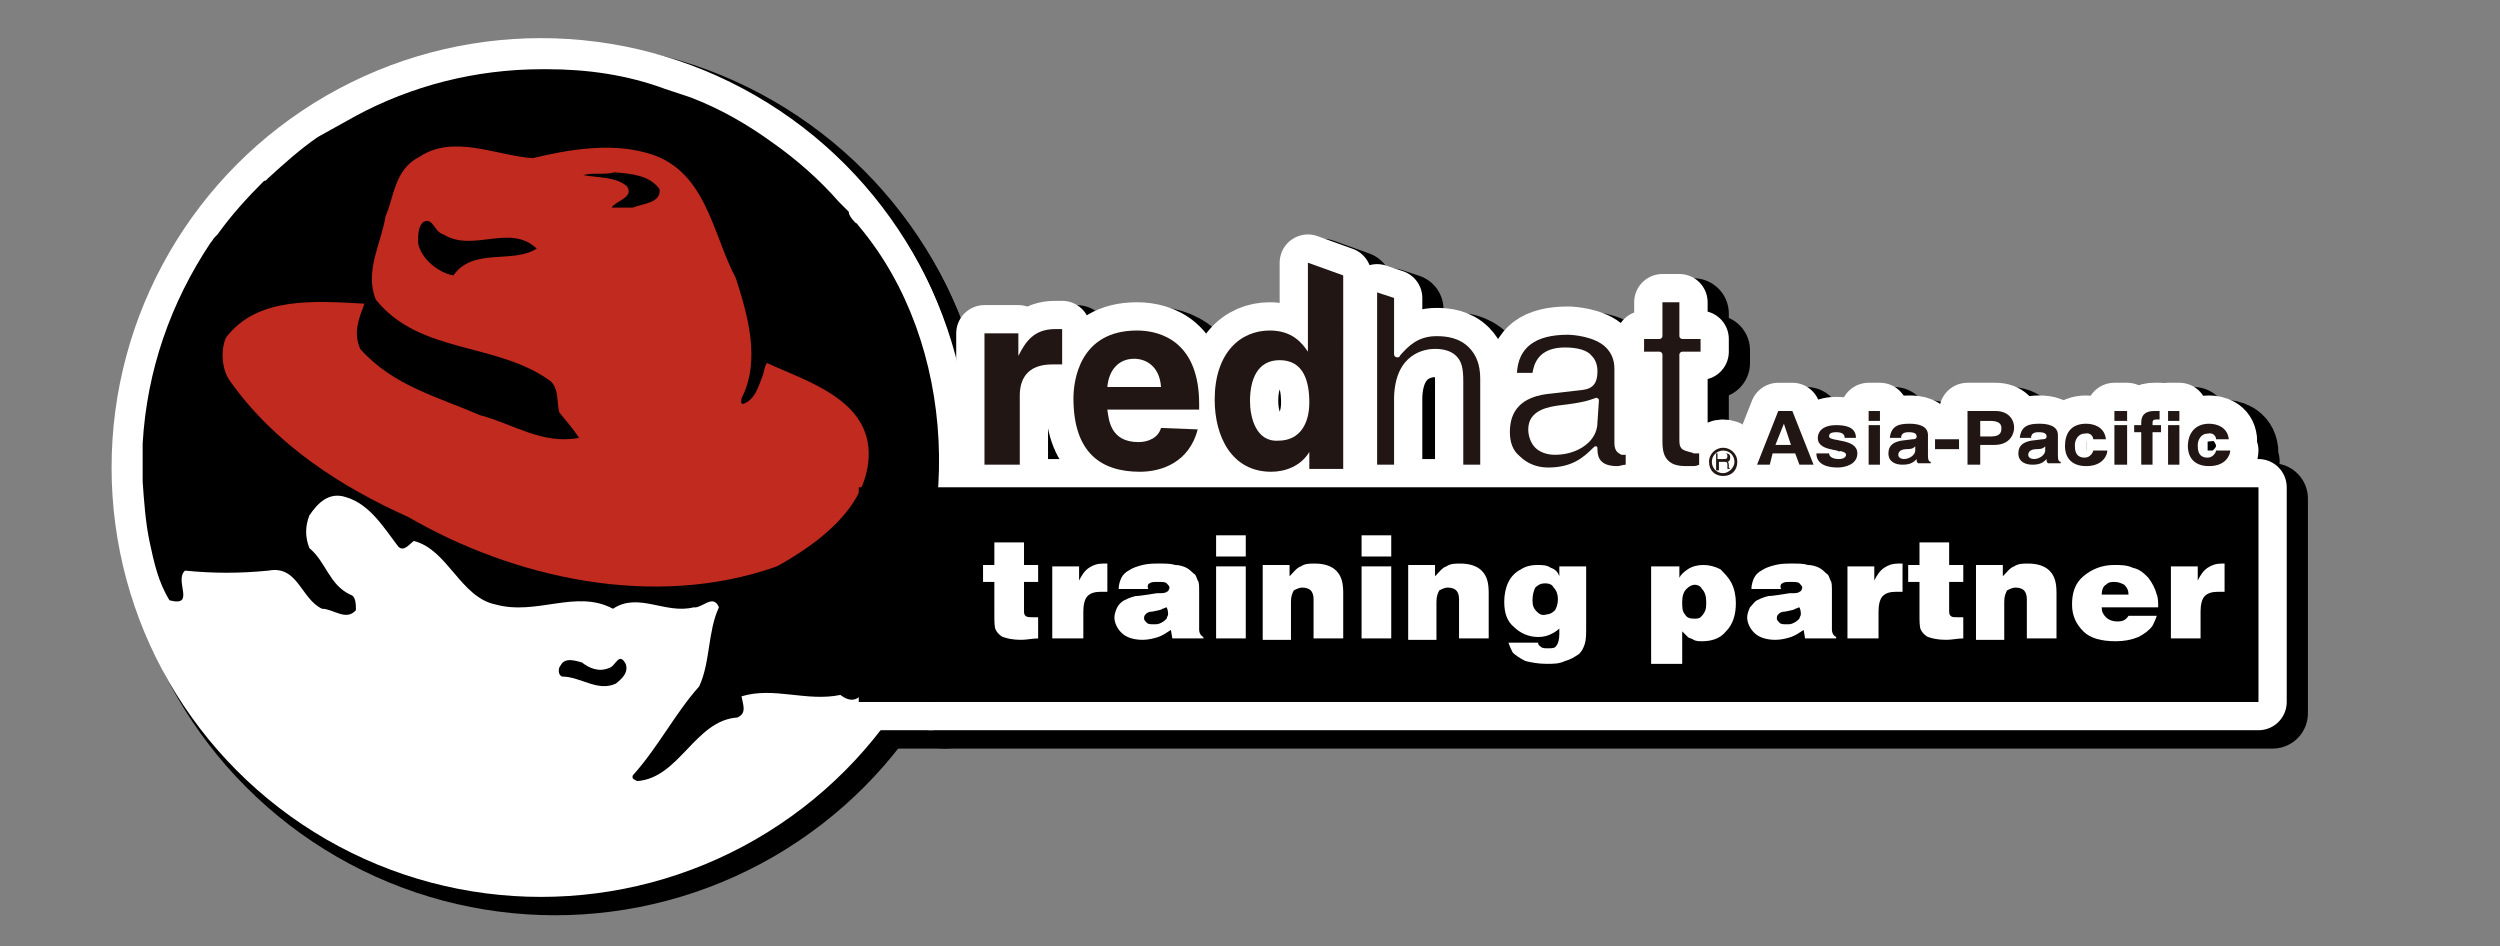 <?xml version="1.0" encoding="utf-8"?>
<!-- Generator: Adobe Illustrator 21.0.0, SVG Export Plug-In . SVG Version: 6.00 Build 0)  -->
<svg version="1.1" id="圖層_1" xmlns="http://www.w3.org/2000/svg" xmlns:xlink="http://www.w3.org/1999/xlink" x="0px" y="0px"
	 viewBox="0 0 177 67" style="enable-background:new 0 0 177 67;" xml:space="preserve">
<rect x="0" y="0" width="177" height="67" fill="#808080" stroke="none"/>
<style type="text/css">
	.st0{fill:#FFFFFF;stroke:#000000;stroke-width:5;stroke-linecap:round;stroke-linejoin:round;stroke-miterlimit:10;}
	.st1{stroke:#000000;stroke-width:5;stroke-linecap:round;stroke-linejoin:round;stroke-miterlimit:10;}
	.st2{fill:#C12A1E;stroke:#000000;stroke-width:5;stroke-linecap:round;stroke-linejoin:round;stroke-miterlimit:10;}
	.st3{fill:#211613;stroke:#000000;stroke-width:5;stroke-linecap:round;stroke-linejoin:round;stroke-miterlimit:10;}
	.st4{fill:#FFFFFF;stroke:#FFFFFF;stroke-width:4;stroke-linecap:round;stroke-linejoin:round;stroke-miterlimit:10;}
	.st5{stroke:#FFFFFF;stroke-width:4;stroke-linecap:round;stroke-linejoin:round;stroke-miterlimit:10;}
	.st6{fill:#C12A1E;stroke:#FFFFFF;stroke-width:4;stroke-linecap:round;stroke-linejoin:round;stroke-miterlimit:10;}
	.st7{fill:#211613;stroke:#FFFFFF;stroke-width:4;stroke-linecap:round;stroke-linejoin:round;stroke-miterlimit:10;}
	.st8{fill:#FFFFFF;}
	.st9{fill:#C12A1E;}
	.st10{fill:#211613;}
</style>
<g>
	<ellipse class="st0" cx="39.3" cy="33.9" rx="28.4" ry="28.4"/>
	<g>
		<path class="st1" d="M61.8,16.8c-0.1-0.1-0.1-0.2-0.2-0.2c-0.2-0.2-0.4-0.4-0.5-0.7v-0.1c-0.2-0.2-0.5-0.5-0.7-0.7
			c-1.4-1.6-3-3-4.7-4.2c-1.8-1.3-3.7-2.4-5.8-3.2c-0.6-0.2-1.2-0.4-1.8-0.6c-2.7-1-5.5-1.4-8.4-1.4c-0.1,0-0.2,0-0.3,0
			c-4.8,0-9.3,1.2-13.2,3.3c-0.9,0.5-1.8,1-2.7,1.5c-1.3,0.9-2.4,1.9-3.5,2.9l-0.1,0.1c-0.1,0.1-0.1,0.1-0.2,0.1
			c-1.2,1.2-2.3,2.4-3.3,3.8l0,0c-0.1,0.1-0.1,0.1-0.2,0.2c-0.1,0.1-0.2,0.3-0.3,0.4l0,0c-2.8,4.2-4.5,9-4.8,14.2c0,0.1,0,0.1,0,0.2
			c0,0.1,0,0.2,0,0.2c0,0.4,0,0.8,0,1.1c0,0.5,0,0.9,0,1.2c0.1,1.4,0.2,2.9,0.5,4.3c0.3,1.4,0.6,2.8,1.4,4.1
			c1.9,0.5,0.3-1.4,1.1-2.1c2,0.2,3.9,0.2,5.9,0c2.1-0.4,2.3,2,3.8,2.7c0.8,0,1.7,0.9,2.4,0.1c0-0.4,0-1-0.4-1.1
			c-1.5-0.7-1.7-2.3-2.9-3.3c-0.3-0.8-0.3-1.5,0-2.3c0.6-0.9,1.4-1.7,2.6-1.3c1.7,0.5,2.7,2.2,3.7,3.5c0.4,0.4,0.8-0.2,1.1-0.4
			c2.4,0.6,3.3,4,5.8,4.5c2.9,0.8,5.7-1.1,8.3,0.3c1.8-1.2,3.7,0.4,5.7-0.1c0.6,0.1,1.4-1,1.8,0c-0.8,1.7-0.6,3.9-1.4,5.6
			c-1.7,1.9-2.9,4.3-4.7,6.3C45.7,56,46,56,46.1,56.1c3-0.2,4.1-4.3,7.1-4.5c0.7-0.3,0.4-0.9,0.3-1.5c2.3-0.7,4.6,0.4,7-0.1
			c1.7,1.3,2-1.5,3-2.3C69.3,38.7,68.8,25.1,61.8,16.8z"/>
		<path class="st2" d="M38.7,12c2.5-0.6,5.4-1.1,8-0.4c4.3,1.1,4.7,5.7,6.4,8.9c0.8,2.5,1.8,5.8,0.4,8.5c0,0.1-0.1,0.4,0.1,0.4
			c0.9-0.3,1.1-1.3,1.4-2c0.1-0.3,0.1-0.6,0.3-0.9c2.8,1.3,7.4,2.6,7.2,6.7c-0.2,3.6-3.6,6.1-6.5,7.7c-8.7,3.1-18.7,0.8-26.1-3.5
			c-4.7-2.1-9.4-5.1-12.6-9.6c-0.6-0.8-0.7-2.2-0.3-3.1c2.2-2.9,6.2-2.6,9.8-2.4c-0.4,1.1-0.8,2-0.3,3.2c2.3,2.6,5.5,3.4,8.5,4.7
			c2.3,0.6,4.4,2.1,7,1.6c-0.4-0.6-0.9-1.2-1.4-1.8c-0.2-0.7,0-1.6-0.6-2.2c-3.8-2.8-9.3-1.9-12.4-5.8c-0.8-2,0.4-4,0.7-5.9
			c0.6-1.3,0.6-3.3,2.4-4.2C33.1,10.3,36.1,11.8,38.7,12z"/>
		<path class="st1" d="M44.5,13c1.2,0.1,2.5,0.2,3.2,1.2c0.1,1-1.2,1-1.9,1.3c-0.4,0-1,0-1.5,0c0.3-0.5,1.6-0.7,1.1-1.5
			c-0.8-0.7-2-0.6-3.1-0.8C42.9,13,43.9,13.2,44.5,13z"/>
		<path class="st1" d="M32.4,17.4c2.1,1.3,4.7-0.8,6.6,1c-1.7,1.1-4.5-0.1-5.9,1.9c-1.1-0.2-2.3-1.2-2.5-2.3c0-0.6,0-1.2,0.4-1.5
			C31.7,16.2,31.7,17.2,32.4,17.4z"/>
		<path class="st1" d="M45.3,47.8c0.2,0.6-0.2,1-0.7,1.4c-1.3,0.6-2.5-0.5-3.8-0.5c-0.3-0.1-0.3-0.6-0.1-0.8
			c0.3-0.6,1.1-0.3,1.5-0.2c0.5,0.4,1.2,0.7,1.9,0.4C44.6,48,44.8,46.9,45.3,47.8z"/>
		<g>
			<path class="st3" d="M66.9,50.5c-0.7,0-1.2-0.6-1.2-1.2c0-0.7,0.5-1.2,1.2-1.2s1.2,0.6,1.2,1.2C68.2,49.9,67.6,50.5,66.9,50.5z"
				/>
			<path class="st3" d="M66.5,48.5h0.6c0.1,0,0.3,0,0.3,0.3s-0.2,0.3-0.4,0.3h-0.6L66.5,48.5L66.5,48.5z M66.5,49.3h0.6
				c0.3,0,0.3,0.2,0.3,0.3s0,0.3,0,0.5h0.3l0,0c-0.1,0-0.1-0.1-0.1-0.2v-0.3c0-0.3-0.1-0.3-0.2-0.3c0.1-0.1,0.3-0.2,0.3-0.4
				c0-0.4-0.3-0.5-0.6-0.5h-0.8v1.8h0.2C66.5,50.2,66.5,49.3,66.5,49.3z"/>
		</g>
	</g>
	<g>
		<path class="st3" d="M70.7,24.4h2.4V26l0,0c0.5-1,1.1-1.9,2.6-1.9c0.2,0,0.3,0,0.5,0v2.5c-0.2,0-0.5,0-0.7,0
			c-1.9,0-2.3,1.2-2.3,2.2v4.9h-2.5V24.4z"/>
		<path class="st3" d="M79.4,28.2c0.1-1.2,0.8-2,1.9-2c0.8,0,1.8,0.5,1.9,2H79.4z M83.2,31.1c-0.2,0.7-0.9,1-1.6,1
			c-2,0-2.1-1.6-2.2-2.3h6.5v-0.4c0-4.3-2.6-5.2-4.4-5.2c-4.1,0-4.5,3.6-4.5,4.8c0,3.9,2,5.2,4.7,5.2c1.6,0,3.5-0.7,4.1-3L83.2,31.1
			L83.2,31.1z"/>
		<path class="st3" d="M89.5,29.2c0-1.5,0.5-2.9,2.1-2.9c1.7,0,2.1,1.5,2.1,3c0,1.4-0.6,2.7-2.2,2.7C89.9,32.1,89.5,30.3,89.5,29.2z
			 M96.1,20.3l-2.5-0.9v6.3l0,0c-0.4-0.6-1.1-1.5-2.7-1.5c-2.1,0-3.9,1.6-3.9,4.9c0,2.6,1.2,5.1,4,5.1c1,0,2.1-0.4,2.7-1.4l0,0V34
			h2.4V20.3z"/>
		<path class="st3" d="M102.6,25.5c0.7,0,1.2,0.2,1.5,0.5c0.4,0.4,0.5,0.9,0.5,1.8v5.9h1.2v-6.1c0-1-0.3-1.7-0.8-2.2
			c-0.7-0.7-1.6-0.8-2.3-0.8c-1.3,0-2,0.7-2.6,1.4c0,0.1-0.1,0.1-0.2,0.1l0,0c-0.1,0-0.2-0.1-0.2-0.2v-4l-1.2-0.4v12.2h1.2v-4.8
			C99.8,25.8,101.9,25.5,102.6,25.5z"/>
		<path class="st3" d="M115.5,32.8c-0.1-0.1-0.2-0.3-0.2-0.6v-5.3c0-0.6-0.2-1.1-0.6-1.5c-0.8-0.8-2.4-0.9-2.7-0.9
			c-2.3,0-3.5,0.9-3.6,2.7h1.1c0.1-0.6,0.4-1.8,2.3-1.8c0.9,0,1.6,0.2,1.9,0.6c0.3,0.3,0.4,0.7,0.4,1.1c0,0.8-0.3,1.2-1,1.3
			l-2.6,0.3c-2.2,0.3-2.6,1.6-2.6,2.7c0,0.7,0.2,1.3,0.7,1.7c0.5,0.5,1.2,0.8,2,0.8c1.7,0,2.5-0.7,3.2-1.4c0.1-0.1,0.1-0.1,0.2-0.1
			s0.1,0.1,0.1,0.2c0,0.6,0.2,1.2,1.4,1.2c0.2,0,0.4-0.1,0.6-0.1l0,0V33c-0.1,0-0.2,0-0.3,0C115.8,33,115.6,32.9,115.5,32.8z
			 M114.1,30.7c0,0.5-0.2,1-0.6,1.4c-0.6,0.6-1.5,0.9-2.4,0.9c-0.6,0-1.1-0.2-1.4-0.5s-0.5-0.8-0.5-1.3c0-1.4,1.5-1.6,2.2-1.7
			c1.8-0.2,2.2-0.4,2.5-0.5c0.1,0,0.1-0.1,0.2,0c0.1,0,0.1,0.1,0.1,0.2L114.1,30.7L114.1,30.7z"/>
		<path class="st3" d="M120.1,32.6c-0.2-0.2-0.2-0.4-0.2-0.7v-6c0-0.1,0.1-0.2,0.2-0.2h1.3v-0.9h-1.3c-0.1,0-0.2-0.1-0.2-0.2v-2.4
			h-1.2v2.4c0,0.1-0.1,0.2-0.2,0.2h-1.1v0.9h1.1c0.1,0,0.2,0.1,0.2,0.2V32c0,0.7,0.1,1.1,0.4,1.4c0.3,0.3,0.7,0.4,1.3,0.4
			c0.1,0,0.2,0,0.4,0c0.2,0,0.3,0,0.5-0.1v-0.8h-0.4C120.8,32.8,120.4,32.8,120.1,32.6z"/>
		<g>
			<path class="st3" d="M123,32.5c-0.5,0-1,0.4-1,1s0.4,1,1,1c0.6,0,1-0.4,1-1S123.5,32.5,123,32.5z M123,34.3
				c-0.5,0-0.8-0.4-0.8-0.8c0-0.5,0.4-0.8,0.8-0.8c0.5,0,0.8,0.4,0.8,0.8C123.8,33.9,123.4,34.3,123,34.3z"/>
			<path class="st3" d="M122.7,32.9h0.4c0.1,0,0.2,0,0.2,0.2s-0.1,0.2-0.3,0.2h-0.4v-0.4H122.7z M122.7,33.5h0.4
				c0.2,0,0.2,0.1,0.2,0.2c0,0,0,0.2,0,0.3h0.2l0,0l-0.1-0.1v-0.2c0-0.2-0.1-0.2-0.1-0.2c0.1,0,0.2-0.1,0.2-0.3
				c0-0.3-0.2-0.3-0.4-0.3h-0.6v1.2h0.2L122.7,33.5L122.7,33.5z"/>
		</g>
	</g>
	<rect x="61.8" y="35.3" class="st1" width="99.1" height="15.2"/>
	<path class="st0" d="M71.4,40.8v-1.6h2.1v1.6h1V42h-1v2c0,0.2,0,0.3,0.1,0.4c0.1,0.1,0.3,0.1,0.5,0.1h0.4V46
		c-0.4,0-0.8,0.1-1.2,0.1c-0.6,0-1-0.1-1.3-0.2c-0.2-0.1-0.4-0.3-0.5-0.5s-0.1-0.6-0.1-1.1V42h-0.8v-1.2H71.4z"/>
	<path class="st0" d="M75.5,46v-5.1h1.9v1c0.2-0.4,0.4-0.7,0.7-0.9c0.3-0.2,0.6-0.3,1-0.3c0.1,0,0.2,0,0.3,0v2c-0.2,0-0.4,0-0.5,0
		c-0.4,0-0.7,0.1-0.9,0.3c-0.2,0.2-0.3,0.6-0.3,1.1V46H75.5z"/>
	<path class="st0" d="M83.7,44.3c0,0.1-0.1,0.2-0.1,0.3c-0.1,0.1-0.2,0.2-0.4,0.3C83,45,82.9,45,82.7,45s-0.4,0-0.5-0.1
		S82,44.7,82,44.6s0-0.2,0.1-0.3s0.2-0.2,0.5-0.2c0.4-0.1,0.6-0.1,0.7-0.2c0.1,0,0.2-0.1,0.3-0.1C83.7,44,83.7,44.2,83.7,44.3z
		 M82.4,42.1C82.5,42,82.7,42,83,42c0.3,0,0.5,0,0.6,0.1s0.2,0.2,0.2,0.3s-0.1,0.3-0.2,0.3c-0.1,0.1-0.3,0.1-0.7,0.1
		c-0.7,0.1-1.2,0.2-1.5,0.2c-0.4,0.1-0.6,0.2-0.8,0.3c-0.2,0.1-0.4,0.3-0.5,0.5s-0.2,0.5-0.2,0.7c0,0.4,0.2,0.8,0.5,1.1
		s0.8,0.5,1.5,0.5c0.4,0,0.8-0.1,1.1-0.2c0.3-0.1,0.6-0.3,0.9-0.5L84,46h2.2v-0.1c-0.2-0.1-0.3-0.3-0.3-0.5v-2.7
		c0-0.4,0-0.7-0.1-0.8c-0.1-0.2-0.1-0.4-0.3-0.5c-0.1-0.1-0.3-0.3-0.5-0.4c-0.2-0.1-0.5-0.2-0.8-0.2c-0.3-0.1-0.7-0.1-1.1-0.1
		s-0.8,0-1.2,0.1c-0.4,0.1-0.7,0.2-1,0.4c-0.2,0.1-0.4,0.3-0.5,0.5s-0.2,0.5-0.2,0.8h2.1C82.2,42.3,82.3,42.1,82.4,42.1z"/>
	<path class="st0" d="M87.1,38.7h2.1v1.5h-2.1V38.7z M87.1,46v-5.1h2.1V46H87.1z"/>
	<path class="st0" d="M90.4,46v-5.2h1.9v0.8c0.3-0.3,0.5-0.6,0.8-0.7c0.3-0.2,0.6-0.2,1-0.2c0.7,0,1.2,0.2,1.5,0.5
		c0.4,0.4,0.5,0.9,0.5,1.6V46H94v-2.8c0-0.3-0.1-0.5-0.2-0.6s-0.3-0.2-0.6-0.2c-0.2,0-0.4,0.1-0.6,0.2c-0.1,0.2-0.2,0.4-0.2,0.8v2.7
		h-2V46z"/>
	<path class="st0" d="M97.4,38.7h2.1v1.5h-2.1V38.7z M97.4,46v-5.1h2.1V46H97.4z"/>
	<path class="st0" d="M100.7,46v-5.2h1.9v0.8c0.3-0.3,0.5-0.6,0.8-0.7c0.3-0.2,0.6-0.2,1-0.2c0.7,0,1.2,0.2,1.5,0.5
		c0.4,0.4,0.5,0.9,0.5,1.6V46h-2.1v-2.8c0-0.3-0.1-0.5-0.2-0.6s-0.3-0.2-0.6-0.2c-0.2,0-0.4,0.1-0.6,0.2c-0.1,0.2-0.2,0.4-0.2,0.8
		v2.7h-2V46z"/>
	<path class="st0" d="M109.8,44.1c-0.2-0.2-0.3-0.4-0.3-0.8c0-0.4,0.1-0.7,0.2-0.9c0.2-0.2,0.4-0.3,0.7-0.3c0.3,0,0.5,0.1,0.6,0.3
		c0.2,0.2,0.3,0.5,0.3,0.8c0,0.4-0.1,0.6-0.2,0.8c-0.2,0.2-0.4,0.3-0.6,0.3C110.2,44.4,110,44.3,109.8,44.1z M110.8,41
		c-0.3-0.2-0.6-0.2-1-0.2s-0.8,0.1-1.1,0.3c-0.4,0.2-0.7,0.5-0.9,0.9c-0.2,0.4-0.3,0.9-0.3,1.4c0,0.8,0.2,1.4,0.7,1.8
		c0.4,0.4,1,0.7,1.7,0.7c0.4,0,0.7-0.1,0.9-0.2c0.2-0.1,0.4-0.2,0.6-0.4c0,0.2,0,0.3,0,0.4c0,0.4-0.1,0.7-0.2,0.8
		c-0.1,0.2-0.3,0.2-0.6,0.2c-0.2,0-0.4,0-0.5-0.1s-0.2-0.1-0.2-0.3h-2.1c0.1,0.3,0.2,0.5,0.3,0.7c0.2,0.2,0.5,0.4,0.9,0.6
		c0.4,0.1,0.9,0.2,1.5,0.2c0.5,0,0.9,0,1.3-0.2c0.4-0.1,0.7-0.3,1-0.5c0.2-0.2,0.3-0.4,0.4-0.7s0.1-0.7,0.1-1.3v-4.2h-1.9v0.7
		C111.3,41.3,111.1,41.1,110.8,41z"/>
	<path class="st0" d="M121.5,42.5c0.2,0.2,0.3,0.5,0.3,0.9c0,0.3,0,0.5-0.1,0.7s-0.2,0.3-0.3,0.4c-0.1,0.1-0.3,0.1-0.5,0.1
		c-0.3,0-0.5-0.1-0.6-0.3c-0.2-0.2-0.2-0.5-0.2-0.9s0.1-0.7,0.3-0.9c0.2-0.2,0.4-0.3,0.6-0.3S121.4,42.3,121.5,42.5z M120.1,47.8
		v-2.3c0.2,0.2,0.3,0.3,0.4,0.4c0.1,0.1,0.3,0.1,0.4,0.2c0.2,0.1,0.4,0.1,0.6,0.1c0.7,0,1.3-0.2,1.7-0.7c0.5-0.5,0.7-1.2,0.7-2
		c0-0.5-0.1-1-0.3-1.4s-0.5-0.7-0.8-1c-0.4-0.2-0.8-0.3-1.2-0.3c-0.4,0-0.8,0.1-1.1,0.3c-0.3,0.2-0.5,0.4-0.6,0.6v-0.8h-2v6.9H120.1
		z"/>
	<path class="st0" d="M128.5,44.3c0,0.1-0.1,0.2-0.1,0.3c-0.1,0.1-0.2,0.2-0.4,0.3s-0.3,0.1-0.5,0.1s-0.4,0-0.5-0.1
		s-0.2-0.2-0.2-0.3s0-0.2,0.1-0.3s0.2-0.2,0.5-0.2c0.4-0.1,0.6-0.1,0.7-0.2c0.1,0,0.2-0.1,0.3-0.1C128.5,44,128.5,44.2,128.5,44.3z
		 M127.2,42.1c0.1-0.1,0.3-0.1,0.6-0.1s0.5,0,0.6,0.1s0.2,0.2,0.2,0.3s-0.1,0.3-0.2,0.3c-0.1,0.1-0.3,0.1-0.7,0.1
		c-0.7,0.1-1.2,0.2-1.5,0.2c-0.4,0.1-0.6,0.2-0.8,0.3s-0.3,0.3-0.5,0.5c-0.1,0.2-0.2,0.5-0.2,0.7c0,0.4,0.2,0.8,0.5,1.1
		s0.8,0.5,1.5,0.5c0.4,0,0.8-0.1,1.1-0.2c0.3-0.1,0.6-0.3,0.9-0.5l0.1,0.6h2.2v-0.1c-0.2-0.1-0.3-0.3-0.3-0.5v-2.7
		c0-0.4,0-0.7-0.1-0.8c-0.1-0.2-0.1-0.4-0.3-0.5c-0.1-0.1-0.3-0.3-0.5-0.4c-0.2-0.1-0.5-0.2-0.8-0.2c-0.3-0.1-0.7-0.1-1.1-0.1
		c-0.4,0-0.8,0-1.2,0.1s-0.7,0.2-1,0.4c-0.2,0.1-0.4,0.3-0.5,0.5s-0.2,0.5-0.2,0.8h2.1C127,42.3,127.1,42.1,127.2,42.1z"/>
	<path class="st0" d="M131.8,46v-5.1h1.9v1c0.2-0.4,0.4-0.7,0.7-0.9s0.6-0.3,1-0.3c0.1,0,0.2,0,0.3,0v2c-0.2,0-0.4,0-0.5,0
		c-0.4,0-0.7,0.1-0.9,0.3s-0.3,0.6-0.3,1.1V46H131.8z"/>
	<path class="st0" d="M136.9,40.8v-1.6h2.1v1.6h1V42h-1v2c0,0.2,0,0.3,0.1,0.4c0.1,0.1,0.2,0.1,0.5,0.1h0.4V46
		c-0.4,0-0.8,0.1-1.2,0.1c-0.6,0-1-0.1-1.3-0.2c-0.2-0.1-0.4-0.3-0.5-0.5s-0.1-0.6-0.1-1.1V42h-0.8v-1.2H136.9z"/>
	<path class="st0" d="M140.9,46v-5.2h1.9v0.8c0.3-0.3,0.5-0.6,0.8-0.7c0.3-0.2,0.6-0.2,1-0.2c0.7,0,1.2,0.2,1.5,0.5
		c0.4,0.4,0.5,0.9,0.5,1.6V46h-2.1v-2.8c0-0.3-0.1-0.5-0.2-0.6c-0.1-0.1-0.3-0.2-0.6-0.2c-0.2,0-0.4,0.1-0.6,0.2
		c-0.1,0.2-0.2,0.4-0.2,0.8v2.7h-2V46z"/>
	<path class="st0" d="M150.1,42.2c0.2-0.2,0.4-0.2,0.6-0.2c0.3,0,0.5,0.1,0.7,0.2c0.2,0.2,0.3,0.4,0.3,0.7h-1.9
		C149.8,42.6,149.9,42.3,150.1,42.2z M153.7,42.9c-0.1-0.4-0.3-0.8-0.6-1.2c-0.3-0.3-0.6-0.6-1.1-0.7c-0.4-0.2-0.9-0.2-1.3-0.2
		c-0.9,0-1.6,0.3-2.2,0.8c-0.6,0.5-0.8,1.2-0.8,2s0.3,1.4,0.8,1.9s1.3,0.7,2.3,0.7c0.6,0,1.1-0.1,1.6-0.3c0.4-0.2,0.8-0.5,1-0.8
		c0.1-0.2,0.2-0.4,0.3-0.7h-2c-0.2,0.3-0.4,0.4-0.8,0.4c-0.3,0-0.6-0.1-0.8-0.3s-0.3-0.4-0.3-0.7h4
		C153.8,43.5,153.8,43.1,153.7,42.9z"/>
	<path class="st0" d="M154.7,46v-5.1h1.9v1c0.2-0.4,0.4-0.7,0.7-0.9s0.6-0.3,1-0.3c0.1,0,0.2,0,0.2,0v2c-0.2,0-0.4,0-0.5,0
		c-0.4,0-0.7,0.1-0.9,0.3s-0.3,0.6-0.3,1.1V46H154.7z"/>
	<path class="st3" d="M127.3,30.8L127.3,30.8l0.5,1.5h-1.1L127.3,30.8z M126.5,32.9h1.6l0.3,0.8h1l-1.5-3.8h-1l-1.5,3.8h0.9
		L126.5,32.9z"/>
	<path class="st3" d="M131.6,31.8c0-0.2-0.1-0.4-0.6-0.4s-0.5,0.2-0.5,0.3c0,0.4,2,0.1,2,1.2c0,0.8-0.9,1-1.4,1
		c-0.7,0-1.5-0.2-1.5-1h0.9c0,0.2,0.2,0.4,0.7,0.4c0.4,0,0.5-0.2,0.5-0.3c0-0.5-2-0.1-2-1.2c0-0.4,0.3-0.9,1.3-0.9
		c0.6,0,1.4,0.1,1.4,0.9H131.6z"/>
	<path class="st3" d="M134.1,30.9v2.8h-0.8v-2.8H134.1z M134.1,30.6h-0.8v-0.7h0.8V30.6z"/>
	<path class="st3" d="M136.6,32.7c0,0.3-0.4,0.6-0.8,0.6c-0.2,0-0.4-0.1-0.4-0.3c0-0.3,0.3-0.4,0.6-0.4c0.4,0,0.5-0.1,0.6-0.2
		L136.6,32.7L136.6,32.7z M137.5,31.6c0-0.7-0.8-0.8-1.3-0.8c-0.7,0-1.3,0.1-1.4,1h0.8c0-0.2,0.1-0.4,0.5-0.4c0.2,0,0.6,0,0.6,0.3
		c0,0.2-0.2,0.2-0.3,0.2l-0.8,0.1c-0.5,0.1-0.9,0.3-0.9,0.9c0,0.6,0.5,0.8,1,0.8c0.6,0,0.8-0.2,1-0.4c0,0.2,0,0.2,0.1,0.3h0.9v-0.1
		c-0.1,0-0.2-0.1-0.2-0.4L137.5,31.6L137.5,31.6z"/>
	<path class="st3" d="M139.7,32.6H138v-0.7h1.7V32.6z"/>
	<path class="st3" d="M141.2,31.7v-1.1h0.7c0.6,0,0.8,0.2,0.8,0.5c0,0.2,0,0.6-0.7,0.6H141.2z M141.2,32.3h1c1.2,0,1.4-0.9,1.4-1.2
		c0-0.7-0.5-1.2-1.3-1.2h-2v3.8h0.9L141.2,32.3L141.2,32.3z"/>
	<path class="st3" d="M145.8,32.7c0,0.3-0.4,0.6-0.8,0.6c-0.2,0-0.4-0.1-0.4-0.3c0-0.3,0.3-0.4,0.6-0.4c0.4,0,0.5-0.1,0.6-0.2
		L145.8,32.7L145.8,32.7z M146.7,31.6c0-0.7-0.8-0.8-1.3-0.8c-0.7,0-1.3,0.1-1.4,1h0.8c0-0.2,0.1-0.4,0.5-0.4c0.2,0,0.6,0,0.6,0.3
		c0,0.2-0.2,0.2-0.3,0.2l-0.8,0.1c-0.5,0.1-0.9,0.3-0.9,0.9c0,0.6,0.5,0.8,1,0.8c0.6,0,0.8-0.2,1-0.4c0,0.2,0,0.2,0.1,0.3h0.9v-0.1
		c-0.1,0-0.2-0.1-0.2-0.4L146.7,31.6L146.7,31.6z"/>
	<path class="st3" d="M150.2,32.7c0,0.3-0.3,1.1-1.5,1.1s-1.5-0.8-1.5-1.4c0-0.9,0.4-1.6,1.5-1.6c0.5,0,1.3,0.2,1.4,1.1h-0.9
		c0-0.2-0.2-0.5-0.6-0.4c-0.5,0-0.7,0.5-0.7,0.8s0,0.9,0.7,0.9c0.4,0,0.6-0.4,0.6-0.5C149.2,32.7,150.2,32.7,150.2,32.7z"/>
	<path class="st3" d="M151.6,30.9v2.8h-0.9v-2.8H151.6z M151.6,30.6h-0.9v-0.7h0.9V30.6z"/>
	<path class="st3" d="M153.4,33.7h-0.8v-2.3h-0.5v-0.5h0.5v-0.2c0-0.6,0.4-0.8,0.9-0.8c0.2,0,0.4,0,0.4,0v0.6h-0.2
		c-0.3,0-0.3,0.1-0.3,0.3v0.1h0.6v0.5h-0.6L153.4,33.7L153.4,33.7z"/>
	<path class="st3" d="M155.3,30.9v2.8h-0.8v-2.8H155.3z M155.3,30.6h-0.8v-0.7h0.8V30.6z"/>
	<path class="st3" d="M158.9,32.7c0,0.3-0.3,1.1-1.5,1.1s-1.5-0.8-1.5-1.4c0-0.9,0.5-1.6,1.5-1.6c0.5,0,1.3,0.2,1.4,1.1h-0.9
		c0-0.2-0.2-0.5-0.6-0.4c-0.5,0-0.7,0.5-0.7,0.8s0,0.9,0.7,0.9c0.4,0,0.6-0.4,0.6-0.5C157.9,32.7,158.9,32.7,158.9,32.7z"/>
</g>
<g>
	<ellipse class="st4" cx="38.3" cy="33.1" rx="28.4" ry="28.4"/>
	<g>
		<path class="st5" d="M60.8,16c-0.1-0.1-0.1-0.2-0.2-0.2c-0.2-0.2-0.4-0.4-0.5-0.7V15c-0.2-0.2-0.5-0.5-0.7-0.7
			c-1.4-1.6-3-3-4.7-4.2c-1.8-1.3-3.7-2.4-5.8-3.2c-0.6-0.2-1.2-0.4-1.8-0.6c-2.7-1-5.5-1.4-8.4-1.4c-0.1,0-0.2,0-0.3,0
			c-4.8,0-9.3,1.2-13.2,3.3c-0.9,0.5-1.8,1-2.7,1.5c-1.3,0.9-2.4,1.9-3.5,2.9l-0.1,0.1c-0.1,0.1-0.1,0.1-0.2,0.1
			c-1.2,1.2-2.3,2.4-3.3,3.8l0,0c-0.1,0.1-0.1,0.1-0.2,0.2s-0.2,0.3-0.3,0.4l0,0c-2.8,4.2-4.5,9-4.8,14.2c0,0.1,0,0.1,0,0.2
			c0,0.1,0,0.2,0,0.2c0,0.4,0,0.8,0,1.1c0,0.5,0,0.9,0,1.2c0.1,1.4,0.2,2.9,0.5,4.3c0.3,1.4,0.6,2.8,1.4,4.1
			c1.9,0.5,0.3-1.4,1.1-2.1c2,0.2,3.9,0.2,5.9,0c2.1-0.4,2.3,2,3.8,2.7c0.8,0,1.7,0.9,2.4,0.1c0-0.4,0-1-0.4-1.1
			c-1.5-0.7-1.7-2.3-2.9-3.3c-0.3-0.8-0.3-1.5,0-2.3c0.6-0.9,1.4-1.7,2.6-1.3c1.7,0.5,2.7,2.2,3.7,3.5c0.4,0.4,0.8-0.2,1.1-0.4
			c2.4,0.6,3.3,4,5.8,4.5c2.9,0.8,5.7-1.1,8.3,0.3c1.8-1.2,3.7,0.4,5.7-0.1c0.6,0.1,1.4-1,1.8,0c-0.8,1.7-0.6,3.9-1.4,5.6
			c-1.7,1.9-2.9,4.3-4.7,6.3c-0.1,0.3,0.2,0.3,0.3,0.4c3-0.2,4.1-4.3,7.1-4.5c0.7-0.3,0.4-0.9,0.3-1.5c2.3-0.7,4.6,0.4,7-0.1
			c1.7,1.3,2-1.5,3-2.3C68.3,37.9,67.8,24.3,60.8,16z"/>
		<path class="st6" d="M37.7,11.2c2.5-0.6,5.4-1.1,8-0.4c4.3,1.1,4.7,5.7,6.4,8.9c0.8,2.5,1.8,5.8,0.4,8.5c0,0.1-0.1,0.4,0.1,0.4
			c0.9-0.3,1.1-1.3,1.4-2c0.1-0.3,0.1-0.6,0.3-0.9c2.8,1.3,7.4,2.6,7.2,6.7c-0.2,3.6-3.6,6.1-6.5,7.7c-8.7,3.1-18.7,0.8-26.1-3.5
			c-4.7-2.1-9.4-5.1-12.6-9.6c-0.6-0.8-0.7-2.2-0.3-3.1c2.2-2.9,6.2-2.6,9.8-2.4c-0.4,1.1-0.8,2-0.3,3.2c2.3,2.6,5.5,3.4,8.5,4.7
			c2.3,0.6,4.4,2.1,7,1.6c-0.4-0.6-0.9-1.2-1.4-1.8c-0.2-0.7,0-1.6-0.6-2.2c-3.8-2.8-9.3-1.9-12.4-5.8c-0.8-2,0.4-4,0.7-5.9
			c0.6-1.3,0.6-3.3,2.4-4.2C32.1,9.5,35.1,11,37.7,11.2z"/>
		<path class="st5" d="M43.5,12.2c1.2,0.1,2.5,0.2,3.2,1.2c0.1,1-1.2,1-1.9,1.3c-0.4,0-1,0-1.5,0c0.3-0.5,1.6-0.7,1.1-1.5
			c-0.8-0.7-2-0.6-3.1-0.8C41.9,12.2,42.9,12.4,43.5,12.2z"/>
		<path class="st5" d="M31.4,16.6c2.1,1.3,4.7-0.8,6.6,1c-1.7,1.1-4.5-0.1-5.9,1.9c-1.1-0.2-2.3-1.2-2.5-2.3c0-0.6,0-1.2,0.4-1.5
			C30.7,15.4,30.7,16.4,31.4,16.6z"/>
		<path class="st5" d="M44.3,47c0.2,0.6-0.2,1-0.7,1.4c-1.3,0.6-2.5-0.5-3.8-0.5c-0.3-0.1-0.3-0.6-0.1-0.8c0.3-0.6,1.1-0.3,1.5-0.2
			c0.5,0.4,1.2,0.7,1.9,0.4C43.6,47.2,43.8,46.1,44.3,47z"/>
		<g>
			<path class="st7" d="M65.9,49.7c-0.7,0-1.2-0.6-1.2-1.2c0-0.7,0.5-1.2,1.2-1.2s1.2,0.6,1.2,1.2C67.2,49.1,66.6,49.7,65.9,49.7z"
				/>
			<path class="st7" d="M65.5,47.7h0.6c0.1,0,0.3,0,0.3,0.3s-0.2,0.3-0.4,0.3h-0.6v-0.6H65.5z M65.5,48.5h0.6c0.3,0,0.3,0.2,0.3,0.3
				s0,0.3,0,0.5h0.3l0,0c-0.1,0-0.1-0.1-0.1-0.2v-0.3c0-0.3-0.1-0.3-0.2-0.3c0.1-0.1,0.3-0.2,0.3-0.4c0-0.4-0.3-0.5-0.6-0.5h-0.8
				v1.8h0.2C65.5,49.4,65.5,48.5,65.5,48.5z"/>
		</g>
	</g>
	<g>
		<path class="st7" d="M69.7,23.6h2.4v1.6l0,0c0.5-1,1.1-1.9,2.6-1.9c0.2,0,0.3,0,0.5,0v2.5c-0.2,0-0.5,0-0.7,0
			c-1.9,0-2.3,1.2-2.3,2.2v4.9h-2.5V23.6z"/>
		<path class="st7" d="M78.4,27.4c0.1-1.2,0.8-2,1.9-2c0.8,0,1.8,0.5,1.9,2H78.4z M82.2,30.3c-0.2,0.7-0.9,1-1.6,1
			c-2,0-2.1-1.6-2.2-2.3h6.5v-0.4c0-4.3-2.6-5.2-4.4-5.2c-4.1,0-4.5,3.6-4.5,4.8c0,3.9,2,5.2,4.7,5.2c1.6,0,3.5-0.7,4.1-3L82.2,30.3
			L82.2,30.3z"/>
		<path class="st7" d="M88.5,28.4c0-1.5,0.5-2.9,2.1-2.9c1.7,0,2.1,1.5,2.1,3c0,1.4-0.6,2.7-2.2,2.7C88.9,31.3,88.5,29.5,88.5,28.4z
			 M95.1,19.5l-2.5-0.9v6.3l0,0c-0.4-0.6-1.1-1.5-2.7-1.5c-2.1,0-3.9,1.6-3.9,4.9c0,2.6,1.2,5.1,4,5.1c1,0,2.1-0.4,2.7-1.4l0,0v1.2
			h2.4V19.5z"/>
		<path class="st7" d="M101.6,24.7c0.7,0,1.2,0.2,1.5,0.5c0.4,0.4,0.5,0.9,0.5,1.8v5.9h1.2v-6.1c0-1-0.3-1.7-0.8-2.2
			c-0.7-0.7-1.6-0.8-2.3-0.8c-1.3,0-2,0.7-2.6,1.4c0,0.1-0.1,0.1-0.2,0.1l0,0c-0.1,0-0.2-0.1-0.2-0.2v-4l-1.2-0.4v12.2h1.2v-4.8
			C98.8,25,100.9,24.7,101.6,24.7z"/>
		<path class="st7" d="M114.5,32c-0.1-0.1-0.2-0.3-0.2-0.6v-5.3c0-0.6-0.2-1.1-0.6-1.5c-0.8-0.8-2.4-0.9-2.7-0.9
			c-2.3,0-3.5,0.9-3.6,2.7h1.1c0.1-0.6,0.4-1.8,2.3-1.8c0.9,0,1.6,0.2,1.9,0.6c0.3,0.3,0.4,0.7,0.4,1.1c0,0.8-0.3,1.2-1,1.3
			l-2.6,0.3c-2.2,0.3-2.6,1.6-2.6,2.7c0,0.7,0.2,1.3,0.7,1.7c0.5,0.5,1.2,0.8,2,0.8c1.7,0,2.5-0.7,3.2-1.4c0.1-0.1,0.1-0.1,0.2-0.1
			c0.1,0,0.1,0.1,0.1,0.2c0,0.6,0.2,1.2,1.4,1.2c0.2,0,0.4-0.1,0.6-0.1l0,0v-0.7c-0.1,0-0.2,0-0.3,0C114.8,32.2,114.6,32.1,114.5,32
			z M113.1,29.9c0,0.5-0.2,1-0.6,1.4c-0.6,0.6-1.5,0.9-2.4,0.9c-0.6,0-1.1-0.2-1.4-0.5c-0.3-0.3-0.5-0.8-0.5-1.3
			c0-1.4,1.5-1.6,2.2-1.7c1.8-0.2,2.2-0.4,2.5-0.5c0.1,0,0.1-0.1,0.2,0c0.1,0,0.1,0.1,0.1,0.2L113.1,29.9L113.1,29.9z"/>
		<path class="st7" d="M119.1,31.8c-0.2-0.2-0.2-0.4-0.2-0.7v-6c0-0.1,0.1-0.2,0.2-0.2h1.3V24h-1.3c-0.1,0-0.2-0.1-0.2-0.2v-2.4
			h-1.2v2.4c0,0.1-0.1,0.2-0.2,0.2h-1.1v0.9h1.1c0.1,0,0.2,0.1,0.2,0.2v6.1c0,0.7,0.1,1.1,0.4,1.4c0.3,0.3,0.7,0.4,1.3,0.4
			c0.1,0,0.2,0,0.4,0s0.3,0,0.5-0.1v-0.8h-0.4C119.8,32,119.4,32,119.1,31.8z"/>
		<g>
			<path class="st7" d="M122,31.7c-0.5,0-1,0.4-1,1s0.4,1,1,1c0.6,0,1-0.4,1-1S122.5,31.7,122,31.7z M122,33.5
				c-0.5,0-0.8-0.4-0.8-0.8c0-0.5,0.4-0.8,0.8-0.8c0.5,0,0.8,0.4,0.8,0.8C122.8,33.1,122.4,33.5,122,33.5z"/>
			<path class="st7" d="M121.7,32.1h0.4c0.1,0,0.2,0,0.2,0.2s-0.1,0.2-0.3,0.2h-0.4v-0.4H121.7z M121.7,32.7h0.4
				c0.2,0,0.2,0.1,0.2,0.2c0,0,0,0.2,0,0.3h0.2l0,0l-0.1-0.1v-0.2c0-0.2-0.1-0.2-0.1-0.2c0.1,0,0.2-0.1,0.2-0.3
				c0-0.3-0.2-0.3-0.4-0.3h-0.6v1.2h0.2L121.7,32.7L121.7,32.7z"/>
		</g>
	</g>
	<rect x="60.8" y="34.5" class="st5" width="99.1" height="15.2"/>
	<path class="st4" d="M70.4,40v-1.6h2.1V40h1v1.2h-1v2c0,0.2,0,0.3,0.1,0.4c0.1,0.1,0.3,0.1,0.5,0.1h0.4v1.5c-0.4,0-0.8,0.1-1.2,0.1
		c-0.6,0-1-0.1-1.3-0.2c-0.2-0.1-0.4-0.3-0.5-0.5c-0.1-0.2-0.1-0.6-0.1-1.1v-2.3h-0.8V40H70.4z"/>
	<path class="st4" d="M74.5,45.2v-5.1h1.9v1c0.2-0.4,0.4-0.7,0.7-0.9c0.3-0.2,0.6-0.3,1-0.3c0.1,0,0.2,0,0.3,0v2c-0.2,0-0.4,0-0.5,0
		c-0.4,0-0.7,0.1-0.9,0.3s-0.3,0.6-0.3,1.1v1.9H74.5z"/>
	<path class="st4" d="M82.7,43.5c0,0.1-0.1,0.2-0.1,0.3c-0.1,0.1-0.2,0.2-0.4,0.3c-0.2,0.1-0.3,0.1-0.5,0.1s-0.4,0-0.5-0.1
		C81.1,44,81,43.9,81,43.8s0-0.2,0.1-0.3c0.1-0.1,0.2-0.2,0.5-0.2c0.4-0.1,0.6-0.1,0.7-0.2c0.1,0,0.2-0.1,0.3-0.1
		C82.7,43.2,82.7,43.4,82.7,43.5z M81.4,41.3c0.1-0.1,0.3-0.1,0.6-0.1s0.5,0,0.6,0.1c0.1,0.1,0.2,0.2,0.2,0.3s-0.1,0.3-0.2,0.3
		C82.5,42,82.3,42,81.9,42c-0.7,0.1-1.2,0.2-1.5,0.2c-0.4,0.1-0.6,0.2-0.8,0.3c-0.2,0.1-0.4,0.3-0.5,0.5c-0.1,0.2-0.2,0.5-0.2,0.7
		c0,0.4,0.2,0.8,0.5,1.1s0.8,0.5,1.5,0.5c0.4,0,0.8-0.1,1.1-0.2c0.3-0.1,0.6-0.3,0.9-0.5l0.1,0.6h2.2v-0.1c-0.2-0.1-0.3-0.3-0.3-0.5
		v-2.7c0-0.4,0-0.7-0.1-0.8c-0.1-0.2-0.1-0.4-0.3-0.5c-0.1-0.1-0.3-0.3-0.5-0.4c-0.2-0.1-0.5-0.2-0.8-0.2c-0.3-0.1-0.7-0.1-1.1-0.1
		c-0.4,0-0.8,0-1.2,0.1c-0.4,0.1-0.7,0.2-1,0.4c-0.2,0.1-0.4,0.3-0.5,0.5c-0.1,0.2-0.2,0.5-0.2,0.8h2.1
		C81.2,41.5,81.3,41.3,81.4,41.3z"/>
	<path class="st4" d="M86.1,37.9h2.1v1.5h-2.1V37.9z M86.1,45.2v-5.1h2.1v5.1H86.1z"/>
	<path class="st4" d="M89.4,45.2V40h1.9v0.8c0.3-0.3,0.5-0.6,0.8-0.7c0.3-0.2,0.6-0.2,1-0.2c0.7,0,1.2,0.2,1.5,0.5
		c0.4,0.4,0.5,0.9,0.5,1.6v3.2H93v-2.8c0-0.3-0.1-0.5-0.2-0.6c-0.1-0.1-0.3-0.2-0.6-0.2c-0.2,0-0.4,0.1-0.6,0.2
		c-0.1,0.2-0.2,0.4-0.2,0.8v2.7h-2V45.2z"/>
	<path class="st4" d="M96.4,37.9h2.1v1.5h-2.1V37.9z M96.4,45.2v-5.1h2.1v5.1H96.4z"/>
	<path class="st4" d="M99.7,45.2V40h1.9v0.8c0.3-0.3,0.5-0.6,0.8-0.7c0.3-0.2,0.6-0.2,1-0.2c0.7,0,1.2,0.2,1.5,0.5
		c0.4,0.4,0.5,0.9,0.5,1.6v3.2h-2.1v-2.8c0-0.3-0.1-0.5-0.2-0.6c-0.1-0.1-0.3-0.2-0.6-0.2c-0.2,0-0.4,0.1-0.6,0.2
		c-0.1,0.2-0.2,0.4-0.2,0.8v2.7h-2V45.2z"/>
	<path class="st4" d="M108.8,43.3c-0.2-0.2-0.3-0.4-0.3-0.8c0-0.4,0.1-0.7,0.2-0.9c0.2-0.2,0.4-0.3,0.7-0.3s0.5,0.1,0.6,0.3
		c0.2,0.2,0.3,0.5,0.3,0.8c0,0.4-0.1,0.6-0.2,0.8c-0.2,0.2-0.4,0.3-0.6,0.3C109.2,43.6,109,43.5,108.8,43.3z M109.8,40.2
		c-0.3-0.2-0.6-0.2-1-0.2c-0.4,0-0.8,0.1-1.1,0.3c-0.4,0.2-0.7,0.5-0.9,0.9s-0.3,0.9-0.3,1.4c0,0.8,0.2,1.4,0.7,1.8
		c0.4,0.4,1,0.7,1.7,0.7c0.4,0,0.7-0.1,0.9-0.2c0.2-0.1,0.4-0.2,0.6-0.4c0,0.2,0,0.3,0,0.4c0,0.4-0.1,0.7-0.2,0.8
		c-0.1,0.2-0.3,0.2-0.6,0.2c-0.2,0-0.4,0-0.5-0.1c-0.1-0.1-0.2-0.1-0.2-0.3h-2.1c0.1,0.3,0.2,0.5,0.3,0.7c0.2,0.2,0.5,0.4,0.9,0.6
		c0.4,0.1,0.9,0.2,1.5,0.2c0.5,0,0.9,0,1.3-0.2c0.4-0.1,0.7-0.3,1-0.5c0.2-0.2,0.3-0.4,0.4-0.7c0.1-0.3,0.1-0.7,0.1-1.3v-4.2h-1.9
		v0.7C110.3,40.5,110.1,40.3,109.8,40.2z"/>
	<path class="st4" d="M120.5,41.7c0.2,0.2,0.3,0.5,0.3,0.9c0,0.3,0,0.5-0.1,0.7c-0.1,0.2-0.2,0.3-0.3,0.4c-0.1,0.1-0.3,0.1-0.5,0.1
		c-0.3,0-0.5-0.1-0.6-0.3c-0.2-0.2-0.2-0.5-0.2-0.9s0.1-0.7,0.3-0.9c0.2-0.2,0.4-0.3,0.6-0.3S120.4,41.5,120.5,41.7z M119.1,47v-2.3
		c0.2,0.2,0.3,0.3,0.4,0.4c0.1,0.1,0.3,0.1,0.4,0.2c0.2,0.1,0.4,0.1,0.6,0.1c0.7,0,1.3-0.2,1.7-0.7c0.5-0.5,0.7-1.2,0.7-2
		c0-0.5-0.1-1-0.3-1.4s-0.5-0.7-0.8-1c-0.4-0.2-0.8-0.3-1.2-0.3s-0.8,0.1-1.1,0.3c-0.3,0.2-0.5,0.4-0.6,0.6v-0.8h-2V47H119.1z"/>
	<path class="st4" d="M127.5,43.5c0,0.1-0.1,0.2-0.1,0.3c-0.1,0.1-0.2,0.2-0.4,0.3s-0.3,0.1-0.5,0.1s-0.4,0-0.5-0.1
		s-0.2-0.2-0.2-0.3s0-0.2,0.1-0.3s0.2-0.2,0.5-0.2c0.4-0.1,0.6-0.1,0.7-0.2c0.1,0,0.2-0.1,0.3-0.1C127.5,43.2,127.5,43.4,127.5,43.5
		z M126.2,41.3c0.1-0.1,0.3-0.1,0.6-0.1s0.5,0,0.6,0.1s0.2,0.2,0.2,0.3s-0.1,0.3-0.2,0.3c-0.1,0.1-0.3,0.1-0.7,0.1
		c-0.7,0.1-1.2,0.2-1.5,0.2c-0.4,0.1-0.6,0.2-0.8,0.3s-0.3,0.3-0.5,0.5c-0.1,0.2-0.2,0.5-0.2,0.7c0,0.4,0.2,0.8,0.5,1.1
		s0.8,0.5,1.5,0.5c0.4,0,0.8-0.1,1.1-0.2c0.3-0.1,0.6-0.3,0.9-0.5l0.1,0.6h2.2v-0.1c-0.2-0.1-0.3-0.3-0.3-0.5v-2.7
		c0-0.4,0-0.7-0.1-0.8c-0.1-0.2-0.1-0.4-0.3-0.5c-0.1-0.1-0.3-0.3-0.5-0.4c-0.2-0.1-0.5-0.2-0.8-0.2c-0.3-0.1-0.7-0.1-1.1-0.1
		c-0.4,0-0.8,0-1.2,0.1s-0.7,0.2-1,0.4c-0.2,0.1-0.4,0.3-0.5,0.5s-0.2,0.5-0.2,0.8h2.1C126,41.5,126.1,41.3,126.2,41.3z"/>
	<path class="st4" d="M130.8,45.2v-5.1h1.9v1c0.2-0.4,0.4-0.7,0.7-0.9s0.6-0.3,1-0.3c0.1,0,0.2,0,0.3,0v2c-0.2,0-0.4,0-0.5,0
		c-0.4,0-0.7,0.1-0.9,0.3s-0.3,0.6-0.3,1.1v1.9H130.8z"/>
	<path class="st4" d="M135.9,40v-1.6h2.1V40h1v1.2h-1v2c0,0.2,0,0.3,0.1,0.4c0.1,0.1,0.2,0.1,0.5,0.1h0.4v1.5
		c-0.4,0-0.8,0.1-1.2,0.1c-0.6,0-1-0.1-1.3-0.2c-0.2-0.1-0.4-0.3-0.5-0.5s-0.1-0.6-0.1-1.1v-2.3h-0.8V40H135.9z"/>
	<path class="st4" d="M139.9,45.2V40h1.9v0.8c0.3-0.3,0.5-0.6,0.8-0.7c0.3-0.2,0.6-0.2,1-0.2c0.7,0,1.2,0.2,1.5,0.5
		c0.4,0.4,0.5,0.9,0.5,1.6v3.2h-2.1v-2.8c0-0.3-0.1-0.5-0.2-0.6c-0.1-0.1-0.3-0.2-0.6-0.2c-0.2,0-0.4,0.1-0.6,0.2
		c-0.1,0.2-0.2,0.4-0.2,0.8v2.7h-2V45.2z"/>
	<path class="st4" d="M149.1,41.4c0.2-0.2,0.4-0.2,0.6-0.2c0.3,0,0.5,0.1,0.7,0.2c0.2,0.2,0.3,0.4,0.3,0.7h-1.9
		C148.8,41.8,148.9,41.5,149.1,41.4z M152.7,42.1c-0.1-0.4-0.3-0.8-0.6-1.2c-0.3-0.3-0.6-0.6-1.1-0.7c-0.4-0.2-0.9-0.2-1.3-0.2
		c-0.9,0-1.6,0.3-2.2,0.8c-0.6,0.5-0.8,1.2-0.8,2s0.3,1.4,0.8,1.9s1.3,0.7,2.3,0.7c0.6,0,1.1-0.1,1.6-0.3c0.4-0.2,0.8-0.5,1-0.8
		c0.1-0.2,0.2-0.4,0.3-0.7h-2c-0.2,0.3-0.4,0.4-0.8,0.4c-0.3,0-0.6-0.1-0.8-0.3s-0.3-0.4-0.3-0.7h4
		C152.8,42.7,152.8,42.3,152.7,42.1z"/>
	<path class="st4" d="M153.7,45.2v-5.1h1.9v1c0.2-0.4,0.4-0.7,0.7-0.9s0.6-0.3,1-0.3c0.1,0,0.2,0,0.2,0v2c-0.2,0-0.4,0-0.5,0
		c-0.4,0-0.7,0.1-0.9,0.3s-0.3,0.6-0.3,1.1v1.9H153.7z"/>
	<path class="st7" d="M126.3,30L126.3,30l0.5,1.5h-1.1L126.3,30z M125.5,32.1h1.6l0.3,0.8h1l-1.5-3.8h-1l-1.5,3.8h0.9L125.5,32.1z"
		/>
	<path class="st7" d="M130.6,31c0-0.2-0.1-0.4-0.6-0.4s-0.5,0.2-0.5,0.3c0,0.4,2,0.1,2,1.2c0,0.8-0.9,1-1.4,1c-0.7,0-1.5-0.2-1.5-1
		h0.9c0,0.2,0.2,0.4,0.7,0.4c0.4,0,0.5-0.2,0.5-0.3c0-0.5-2-0.1-2-1.2c0-0.4,0.3-0.9,1.3-0.9c0.6,0,1.4,0.1,1.4,0.9H130.6z"/>
	<path class="st7" d="M133.1,30.1v2.8h-0.8v-2.8H133.1z M133.1,29.8h-0.8v-0.7h0.8V29.8z"/>
	<path class="st7" d="M135.6,31.9c0,0.3-0.4,0.6-0.8,0.6c-0.2,0-0.4-0.1-0.4-0.3c0-0.3,0.3-0.4,0.6-0.4c0.4,0,0.5-0.1,0.6-0.2
		L135.6,31.9L135.6,31.9z M136.5,30.8c0-0.7-0.8-0.8-1.3-0.8c-0.7,0-1.3,0.1-1.4,1h0.8c0-0.2,0.1-0.4,0.5-0.4c0.2,0,0.6,0,0.6,0.3
		c0,0.2-0.2,0.2-0.3,0.2l-0.8,0.1c-0.5,0.1-0.9,0.3-0.9,0.9c0,0.6,0.5,0.8,1,0.8c0.6,0,0.8-0.2,1-0.4c0,0.2,0,0.2,0.1,0.3h0.9v-0.1
		c-0.1,0-0.2-0.1-0.2-0.4L136.5,30.8L136.5,30.8z"/>
	<path class="st7" d="M138.7,31.8H137v-0.7h1.7V31.8z"/>
	<path class="st7" d="M140.2,30.9v-1.1h0.7c0.6,0,0.8,0.2,0.8,0.5c0,0.2,0,0.6-0.7,0.6H140.2z M140.2,31.5h1c1.2,0,1.4-0.9,1.4-1.2
		c0-0.7-0.5-1.2-1.3-1.2h-2v3.8h0.9L140.2,31.5L140.2,31.5z"/>
	<path class="st7" d="M144.8,31.9c0,0.3-0.4,0.6-0.8,0.6c-0.2,0-0.4-0.1-0.4-0.3c0-0.3,0.3-0.4,0.6-0.4c0.4,0,0.5-0.1,0.6-0.2
		L144.8,31.9L144.8,31.9z M145.7,30.8c0-0.7-0.8-0.8-1.3-0.8c-0.7,0-1.3,0.1-1.4,1h0.8c0-0.2,0.1-0.4,0.5-0.4c0.2,0,0.6,0,0.6,0.3
		c0,0.2-0.2,0.2-0.3,0.2l-0.8,0.1c-0.5,0.1-0.9,0.3-0.9,0.9c0,0.6,0.5,0.8,1,0.8c0.6,0,0.8-0.2,1-0.4c0,0.2,0,0.2,0.1,0.3h0.9v-0.1
		c-0.1,0-0.2-0.1-0.2-0.4L145.7,30.8L145.7,30.8z"/>
	<path class="st7" d="M149.2,31.9c0,0.3-0.3,1.1-1.5,1.1s-1.5-0.8-1.5-1.4c0-0.9,0.4-1.6,1.5-1.6c0.5,0,1.3,0.2,1.4,1.1h-0.9
		c0-0.2-0.2-0.5-0.6-0.4c-0.5,0-0.7,0.5-0.7,0.8s0,0.9,0.7,0.9c0.4,0,0.6-0.4,0.6-0.5C148.2,31.9,149.2,31.9,149.2,31.9z"/>
	<path class="st7" d="M150.6,30.1v2.8h-0.9v-2.8H150.6z M150.6,29.8h-0.9v-0.7h0.9V29.8z"/>
	<path class="st7" d="M152.4,32.9h-0.8v-2.3h-0.5v-0.5h0.5v-0.2c0-0.6,0.4-0.8,0.9-0.8c0.2,0,0.4,0,0.4,0v0.6h-0.2
		c-0.3,0-0.3,0.1-0.3,0.3v0.1h0.6v0.5h-0.6L152.4,32.9L152.4,32.9z"/>
	<path class="st7" d="M154.3,30.1v2.8h-0.8v-2.8H154.3z M154.3,29.8h-0.8v-0.7h0.8V29.8z"/>
	<path class="st7" d="M157.9,31.9c0,0.3-0.3,1.1-1.5,1.1s-1.5-0.8-1.5-1.4c0-0.9,0.5-1.6,1.5-1.6c0.5,0,1.3,0.2,1.4,1.1h-0.9
		c0-0.2-0.2-0.5-0.6-0.4c-0.5,0-0.7,0.5-0.7,0.8s0,0.9,0.7,0.9c0.4,0,0.6-0.4,0.6-0.5C156.9,31.9,157.9,31.9,157.9,31.9z"/>
</g>
<g>
	<ellipse class="st8" cx="38.3" cy="33.1" rx="28.4" ry="28.4"/>
	<g>
		<path d="M60.8,16c-0.1-0.1-0.1-0.2-0.2-0.2c-0.2-0.2-0.4-0.4-0.5-0.7V15c-0.2-0.2-0.5-0.5-0.7-0.7c-1.4-1.6-3-3-4.7-4.2
			c-1.8-1.3-3.7-2.4-5.8-3.2c-0.6-0.2-1.2-0.4-1.8-0.6c-2.7-1-5.5-1.4-8.4-1.4c-0.1,0-0.2,0-0.3,0c-4.8,0-9.3,1.2-13.2,3.3
			c-0.9,0.5-1.8,1-2.7,1.5c-1.3,0.9-2.4,1.9-3.5,2.9l-0.1,0.1c-0.1,0.1-0.1,0.1-0.2,0.1c-1.2,1.2-2.3,2.4-3.3,3.8l0,0
			c-0.1,0.1-0.1,0.1-0.2,0.2s-0.2,0.3-0.3,0.4l0,0c-2.8,4.2-4.5,9-4.8,14.2c0,0.1,0,0.1,0,0.2c0,0.1,0,0.2,0,0.2c0,0.4,0,0.8,0,1.1
			c0,0.5,0,0.9,0,1.2c0.1,1.4,0.2,2.9,0.5,4.3c0.3,1.4,0.6,2.8,1.4,4.1c1.9,0.5,0.3-1.4,1.1-2.1c2,0.2,3.9,0.2,5.9,0
			c2.1-0.4,2.3,2,3.8,2.7c0.8,0,1.7,0.9,2.4,0.1c0-0.4,0-1-0.4-1.1c-1.5-0.7-1.7-2.3-2.9-3.3c-0.3-0.8-0.3-1.5,0-2.3
			c0.6-0.9,1.4-1.7,2.6-1.3c1.7,0.5,2.7,2.2,3.7,3.5c0.4,0.4,0.8-0.2,1.1-0.4c2.4,0.6,3.3,4,5.8,4.5c2.9,0.8,5.7-1.1,8.3,0.3
			c1.8-1.2,3.7,0.4,5.7-0.1c0.6,0.1,1.4-1,1.8,0c-0.8,1.7-0.6,3.9-1.4,5.6c-1.7,1.9-2.9,4.3-4.7,6.3c-0.1,0.3,0.2,0.3,0.3,0.4
			c3-0.2,4.1-4.3,7.1-4.5c0.7-0.3,0.4-0.9,0.3-1.5c2.3-0.7,4.6,0.4,7-0.1c1.7,1.3,2-1.5,3-2.3C68.3,37.9,67.8,24.3,60.8,16z"/>
		<path class="st9" d="M37.7,11.2c2.5-0.6,5.4-1.1,8-0.4c4.3,1.1,4.7,5.7,6.4,8.9c0.8,2.5,1.8,5.8,0.4,8.5c0,0.1-0.1,0.4,0.1,0.4
			c0.9-0.3,1.1-1.3,1.4-2c0.1-0.3,0.1-0.6,0.3-0.9c2.8,1.3,7.4,2.6,7.2,6.7c-0.2,3.6-3.6,6.1-6.5,7.7c-8.7,3.1-18.7,0.8-26.1-3.5
			c-4.7-2.1-9.4-5.1-12.6-9.6c-0.6-0.8-0.7-2.2-0.3-3.1c2.2-2.9,6.2-2.6,9.8-2.4c-0.4,1.1-0.8,2-0.3,3.2c2.3,2.6,5.5,3.4,8.5,4.7
			c2.3,0.6,4.4,2.1,7,1.6c-0.4-0.6-0.9-1.2-1.4-1.8c-0.2-0.7,0-1.6-0.6-2.2c-3.8-2.8-9.3-1.9-12.4-5.8c-0.8-2,0.4-4,0.7-5.9
			c0.6-1.3,0.6-3.3,2.4-4.2C32.1,9.5,35.1,11,37.7,11.2z"/>
		<path d="M43.5,12.2c1.2,0.1,2.5,0.2,3.2,1.2c0.1,1-1.2,1-1.9,1.3c-0.4,0-1,0-1.5,0c0.3-0.5,1.6-0.7,1.1-1.5
			c-0.8-0.7-2-0.6-3.1-0.8C41.9,12.2,42.9,12.4,43.5,12.2z"/>
		<path d="M31.4,16.6c2.1,1.3,4.7-0.8,6.6,1c-1.7,1.1-4.5-0.1-5.9,1.9c-1.1-0.2-2.3-1.2-2.5-2.3c0-0.6,0-1.2,0.4-1.5
			C30.7,15.4,30.7,16.4,31.4,16.6z"/>
		<path d="M44.3,47c0.2,0.6-0.2,1-0.7,1.4c-1.3,0.6-2.5-0.5-3.8-0.5c-0.3-0.1-0.3-0.6-0.1-0.8c0.3-0.6,1.1-0.3,1.5-0.2
			c0.5,0.4,1.2,0.7,1.9,0.4C43.6,47.2,43.8,46.1,44.3,47z"/>
		<g>
			<path class="st10" d="M65.9,49.7c-0.7,0-1.2-0.6-1.2-1.2c0-0.7,0.5-1.2,1.2-1.2s1.2,0.6,1.2,1.2C67.2,49.1,66.6,49.7,65.9,49.7z"
				/>
			<path class="st10" d="M65.5,47.7h0.6c0.1,0,0.3,0,0.3,0.3s-0.2,0.3-0.4,0.3h-0.6v-0.6H65.5z M65.5,48.5h0.6
				c0.3,0,0.3,0.2,0.3,0.3s0,0.3,0,0.5h0.3l0,0c-0.1,0-0.1-0.1-0.1-0.2v-0.3c0-0.3-0.1-0.3-0.2-0.3c0.1-0.1,0.3-0.2,0.3-0.4
				c0-0.4-0.3-0.5-0.6-0.5h-0.8v1.8h0.2C65.5,49.4,65.5,48.5,65.5,48.5z"/>
		</g>
	</g>
	<g>
		<path class="st10" d="M69.7,23.6h2.4v1.6l0,0c0.5-1,1.1-1.9,2.6-1.9c0.2,0,0.3,0,0.5,0v2.5c-0.2,0-0.5,0-0.7,0
			c-1.9,0-2.3,1.2-2.3,2.2v4.9h-2.5V23.6z"/>
		<path class="st10" d="M78.4,27.4c0.1-1.2,0.8-2,1.9-2c0.8,0,1.8,0.5,1.9,2H78.4z M82.2,30.3c-0.2,0.7-0.9,1-1.6,1
			c-2,0-2.1-1.6-2.2-2.3h6.5v-0.4c0-4.3-2.6-5.2-4.4-5.2c-4.1,0-4.5,3.6-4.5,4.8c0,3.9,2,5.2,4.7,5.2c1.6,0,3.5-0.7,4.1-3L82.2,30.3
			L82.2,30.3z"/>
		<path class="st10" d="M88.5,28.4c0-1.5,0.5-2.9,2.1-2.9c1.7,0,2.1,1.5,2.1,3c0,1.4-0.6,2.7-2.2,2.7C88.9,31.3,88.5,29.5,88.5,28.4
			z M95.1,19.5l-2.5-0.9v6.3l0,0c-0.4-0.6-1.1-1.5-2.7-1.5c-2.1,0-3.9,1.6-3.9,4.9c0,2.6,1.2,5.1,4,5.1c1,0,2.1-0.4,2.7-1.4l0,0v1.2
			h2.4V19.5z"/>
		<path class="st10" d="M101.6,24.7c0.7,0,1.2,0.2,1.5,0.5c0.4,0.4,0.5,0.9,0.5,1.8v5.9h1.2v-6.1c0-1-0.3-1.7-0.8-2.2
			c-0.7-0.7-1.6-0.8-2.3-0.8c-1.3,0-2,0.7-2.6,1.4c0,0.1-0.1,0.1-0.2,0.1l0,0c-0.1,0-0.2-0.1-0.2-0.2v-4l-1.2-0.4v12.2h1.2v-4.8
			C98.8,25,100.9,24.7,101.6,24.7z"/>
		<path class="st10" d="M114.5,32c-0.1-0.1-0.2-0.3-0.2-0.6v-5.3c0-0.6-0.2-1.1-0.6-1.5c-0.8-0.8-2.4-0.9-2.7-0.9
			c-2.3,0-3.5,0.9-3.6,2.7h1.1c0.1-0.6,0.4-1.8,2.3-1.8c0.9,0,1.6,0.2,1.9,0.6c0.3,0.3,0.4,0.7,0.4,1.1c0,0.8-0.3,1.2-1,1.3
			l-2.6,0.3c-2.2,0.3-2.6,1.6-2.6,2.7c0,0.7,0.2,1.3,0.7,1.7c0.5,0.5,1.2,0.8,2,0.8c1.7,0,2.5-0.7,3.2-1.4c0.1-0.1,0.1-0.1,0.2-0.1
			c0.1,0,0.1,0.1,0.1,0.2c0,0.6,0.2,1.2,1.4,1.2c0.2,0,0.4-0.1,0.6-0.1l0,0v-0.7c-0.1,0-0.2,0-0.3,0C114.8,32.2,114.6,32.1,114.5,32
			z M113.1,29.9c0,0.5-0.2,1-0.6,1.4c-0.6,0.6-1.5,0.9-2.4,0.9c-0.6,0-1.1-0.2-1.4-0.5c-0.3-0.3-0.5-0.8-0.5-1.3
			c0-1.4,1.5-1.6,2.2-1.7c1.8-0.2,2.2-0.4,2.5-0.5c0.1,0,0.1-0.1,0.2,0c0.1,0,0.1,0.1,0.1,0.2L113.1,29.9L113.1,29.9z"/>
		<path class="st10" d="M119.1,31.8c-0.2-0.2-0.2-0.4-0.2-0.7v-6c0-0.1,0.1-0.2,0.2-0.2h1.3V24h-1.3c-0.1,0-0.2-0.1-0.2-0.2v-2.4
			h-1.2v2.4c0,0.1-0.1,0.2-0.2,0.2h-1.1v0.9h1.1c0.1,0,0.2,0.1,0.2,0.2v6.1c0,0.7,0.1,1.1,0.4,1.4c0.3,0.3,0.7,0.4,1.3,0.4
			c0.1,0,0.2,0,0.4,0s0.3,0,0.5-0.1v-0.8h-0.4C119.8,32,119.4,32,119.1,31.8z"/>
		<g>
			<path class="st10" d="M122,31.7c-0.5,0-1,0.4-1,1s0.4,1,1,1c0.6,0,1-0.4,1-1S122.5,31.7,122,31.7z M122,33.5
				c-0.5,0-0.8-0.4-0.8-0.8c0-0.5,0.4-0.8,0.8-0.8c0.5,0,0.8,0.4,0.8,0.8C122.8,33.1,122.4,33.5,122,33.5z"/>
			<path class="st10" d="M121.7,32.1h0.4c0.1,0,0.2,0,0.2,0.2s-0.1,0.2-0.3,0.2h-0.4v-0.4H121.7z M121.7,32.7h0.4
				c0.2,0,0.2,0.1,0.2,0.2c0,0,0,0.2,0,0.3h0.2l0,0l-0.1-0.1v-0.2c0-0.2-0.1-0.2-0.1-0.2c0.1,0,0.2-0.1,0.2-0.3
				c0-0.3-0.2-0.3-0.4-0.3h-0.6v1.2h0.2L121.7,32.7L121.7,32.7z"/>
		</g>
	</g>
	<rect x="60.8" y="34.5" width="99.1" height="15.2"/>
	<path class="st8" d="M70.4,40v-1.6h2.1V40h1v1.2h-1v2c0,0.2,0,0.3,0.1,0.4c0.1,0.1,0.3,0.1,0.5,0.1h0.4v1.5c-0.4,0-0.8,0.1-1.2,0.1
		c-0.6,0-1-0.1-1.3-0.2c-0.2-0.1-0.4-0.3-0.5-0.5c-0.1-0.2-0.1-0.6-0.1-1.1v-2.3h-0.8V40H70.4z"/>
	<path class="st8" d="M74.5,45.2v-5.1h1.9v1c0.2-0.4,0.4-0.7,0.7-0.9c0.3-0.2,0.6-0.3,1-0.3c0.1,0,0.2,0,0.3,0v2c-0.2,0-0.4,0-0.5,0
		c-0.4,0-0.7,0.1-0.9,0.3s-0.3,0.6-0.3,1.1v1.9H74.5z"/>
	<path class="st8" d="M82.7,43.5c0,0.1-0.1,0.2-0.1,0.3c-0.1,0.1-0.2,0.2-0.4,0.3c-0.2,0.1-0.3,0.1-0.5,0.1s-0.4,0-0.5-0.1
		C81.1,44,81,43.9,81,43.8s0-0.2,0.1-0.3c0.1-0.1,0.2-0.2,0.5-0.2c0.4-0.1,0.6-0.1,0.7-0.2c0.1,0,0.2-0.1,0.3-0.1
		C82.7,43.2,82.7,43.4,82.7,43.5z M81.4,41.3c0.1-0.1,0.3-0.1,0.6-0.1s0.5,0,0.6,0.1c0.1,0.1,0.2,0.2,0.2,0.3s-0.1,0.3-0.2,0.3
		C82.5,42,82.3,42,81.9,42c-0.7,0.1-1.2,0.2-1.5,0.2c-0.4,0.1-0.6,0.2-0.8,0.3c-0.2,0.1-0.4,0.3-0.5,0.5c-0.1,0.2-0.2,0.5-0.2,0.7
		c0,0.4,0.2,0.8,0.5,1.1s0.8,0.5,1.5,0.5c0.4,0,0.8-0.1,1.1-0.2c0.3-0.1,0.6-0.3,0.9-0.5l0.1,0.6h2.2v-0.1c-0.2-0.1-0.3-0.3-0.3-0.5
		v-2.7c0-0.4,0-0.7-0.1-0.8c-0.1-0.2-0.1-0.4-0.3-0.5c-0.1-0.1-0.3-0.3-0.5-0.4c-0.2-0.1-0.5-0.2-0.8-0.2c-0.3-0.1-0.7-0.1-1.1-0.1
		c-0.4,0-0.8,0-1.2,0.1c-0.4,0.1-0.7,0.2-1,0.4c-0.2,0.1-0.4,0.3-0.5,0.5c-0.1,0.2-0.2,0.5-0.2,0.8h2.1
		C81.2,41.5,81.3,41.3,81.4,41.3z"/>
	<path class="st8" d="M86.1,37.9h2.1v1.5h-2.1V37.9z M86.1,45.2v-5.1h2.1v5.1H86.1z"/>
	<path class="st8" d="M89.4,45.2V40h1.9v0.8c0.3-0.3,0.5-0.6,0.8-0.7c0.3-0.2,0.6-0.2,1-0.2c0.7,0,1.2,0.2,1.5,0.5
		c0.4,0.4,0.5,0.9,0.5,1.6v3.2H93v-2.8c0-0.3-0.1-0.5-0.2-0.6c-0.1-0.1-0.3-0.2-0.6-0.2c-0.2,0-0.4,0.1-0.6,0.2
		c-0.1,0.2-0.2,0.4-0.2,0.8v2.7h-2V45.2z"/>
	<path class="st8" d="M96.4,37.9h2.1v1.5h-2.1V37.9z M96.4,45.2v-5.1h2.1v5.1H96.4z"/>
	<path class="st8" d="M99.7,45.2V40h1.9v0.8c0.3-0.3,0.5-0.6,0.8-0.7c0.3-0.2,0.6-0.2,1-0.2c0.7,0,1.2,0.2,1.5,0.5
		c0.4,0.4,0.5,0.9,0.5,1.6v3.2h-2.1v-2.8c0-0.3-0.1-0.5-0.2-0.6c-0.1-0.1-0.3-0.2-0.6-0.2c-0.2,0-0.4,0.1-0.6,0.2
		c-0.1,0.2-0.2,0.4-0.2,0.8v2.7h-2V45.2z"/>
	<path class="st8" d="M108.8,43.3c-0.2-0.2-0.3-0.4-0.3-0.8c0-0.4,0.1-0.7,0.2-0.9c0.2-0.2,0.4-0.3,0.7-0.3s0.5,0.1,0.6,0.3
		c0.2,0.2,0.3,0.5,0.3,0.8c0,0.4-0.1,0.6-0.2,0.8c-0.2,0.2-0.4,0.3-0.6,0.3C109.2,43.6,109,43.5,108.8,43.3z M109.8,40.2
		c-0.3-0.2-0.6-0.2-1-0.2c-0.4,0-0.8,0.1-1.1,0.3c-0.4,0.2-0.7,0.5-0.9,0.9s-0.3,0.9-0.3,1.4c0,0.8,0.2,1.4,0.7,1.8
		c0.4,0.4,1,0.7,1.7,0.7c0.4,0,0.7-0.1,0.9-0.2c0.2-0.1,0.4-0.2,0.6-0.4c0,0.2,0,0.3,0,0.4c0,0.4-0.1,0.7-0.2,0.8
		c-0.1,0.2-0.3,0.2-0.6,0.2c-0.2,0-0.4,0-0.5-0.1c-0.1-0.1-0.2-0.1-0.2-0.3h-2.1c0.1,0.3,0.2,0.5,0.3,0.7c0.2,0.2,0.5,0.4,0.9,0.6
		c0.4,0.1,0.9,0.2,1.5,0.2c0.5,0,0.9,0,1.3-0.2c0.4-0.1,0.7-0.3,1-0.5c0.2-0.2,0.3-0.4,0.4-0.7c0.1-0.3,0.1-0.7,0.1-1.3v-4.2h-1.9
		v0.7C110.3,40.5,110.1,40.3,109.8,40.2z"/>
	<path class="st8" d="M120.5,41.7c0.2,0.2,0.3,0.5,0.3,0.9c0,0.3,0,0.5-0.1,0.7c-0.1,0.2-0.2,0.3-0.3,0.4c-0.1,0.1-0.3,0.1-0.5,0.1
		c-0.3,0-0.5-0.1-0.6-0.3c-0.2-0.2-0.2-0.5-0.2-0.9s0.1-0.7,0.3-0.9c0.2-0.2,0.4-0.3,0.6-0.3S120.4,41.5,120.5,41.7z M119.1,47v-2.3
		c0.2,0.2,0.3,0.3,0.4,0.4c0.1,0.1,0.3,0.1,0.4,0.2c0.2,0.1,0.4,0.1,0.6,0.1c0.7,0,1.3-0.2,1.7-0.7c0.5-0.5,0.7-1.2,0.7-2
		c0-0.5-0.1-1-0.3-1.4s-0.5-0.7-0.8-1c-0.4-0.2-0.8-0.3-1.2-0.3s-0.8,0.1-1.1,0.3c-0.3,0.2-0.5,0.4-0.6,0.6v-0.8h-2V47H119.1z"/>
	<path class="st8" d="M127.5,43.5c0,0.1-0.1,0.2-0.1,0.3c-0.1,0.1-0.2,0.2-0.4,0.3s-0.3,0.1-0.5,0.1s-0.4,0-0.5-0.1
		s-0.2-0.2-0.2-0.3s0-0.2,0.1-0.3s0.2-0.2,0.5-0.2c0.4-0.1,0.6-0.1,0.7-0.2c0.1,0,0.2-0.1,0.3-0.1C127.5,43.2,127.5,43.4,127.5,43.5
		z M126.2,41.3c0.1-0.1,0.3-0.1,0.6-0.1s0.5,0,0.6,0.1s0.2,0.2,0.2,0.3s-0.1,0.3-0.2,0.3c-0.1,0.1-0.3,0.1-0.7,0.1
		c-0.7,0.1-1.2,0.2-1.5,0.2c-0.4,0.1-0.6,0.2-0.8,0.3s-0.3,0.3-0.5,0.5c-0.1,0.2-0.2,0.5-0.2,0.7c0,0.4,0.2,0.8,0.5,1.1
		s0.8,0.5,1.5,0.5c0.4,0,0.8-0.1,1.1-0.2c0.3-0.1,0.6-0.3,0.9-0.5l0.1,0.6h2.2v-0.1c-0.2-0.1-0.3-0.3-0.3-0.5v-2.7
		c0-0.4,0-0.7-0.1-0.8c-0.1-0.2-0.1-0.4-0.3-0.5c-0.1-0.1-0.3-0.3-0.5-0.4c-0.2-0.1-0.5-0.2-0.8-0.2c-0.3-0.1-0.7-0.1-1.1-0.1
		c-0.4,0-0.8,0-1.2,0.1s-0.7,0.2-1,0.4c-0.2,0.1-0.4,0.3-0.5,0.5s-0.2,0.5-0.2,0.8h2.1C126,41.5,126.1,41.3,126.2,41.3z"/>
	<path class="st8" d="M130.8,45.2v-5.1h1.9v1c0.2-0.4,0.4-0.7,0.7-0.9s0.6-0.3,1-0.3c0.1,0,0.2,0,0.3,0v2c-0.2,0-0.4,0-0.5,0
		c-0.4,0-0.7,0.1-0.9,0.3s-0.3,0.6-0.3,1.1v1.9H130.8z"/>
	<path class="st8" d="M135.9,40v-1.6h2.1V40h1v1.2h-1v2c0,0.2,0,0.3,0.1,0.4c0.1,0.1,0.2,0.1,0.5,0.1h0.4v1.5
		c-0.4,0-0.8,0.1-1.2,0.1c-0.6,0-1-0.1-1.3-0.2c-0.2-0.1-0.4-0.3-0.5-0.5s-0.1-0.6-0.1-1.1v-2.3h-0.8V40H135.9z"/>
	<path class="st8" d="M139.9,45.2V40h1.9v0.8c0.3-0.3,0.5-0.6,0.8-0.7c0.3-0.2,0.6-0.2,1-0.2c0.7,0,1.2,0.2,1.5,0.5
		c0.4,0.4,0.5,0.9,0.5,1.6v3.2h-2.1v-2.8c0-0.3-0.1-0.5-0.2-0.6c-0.1-0.1-0.3-0.2-0.6-0.2c-0.2,0-0.4,0.1-0.6,0.2
		c-0.1,0.2-0.2,0.4-0.2,0.8v2.7h-2V45.2z"/>
	<path class="st8" d="M149.1,41.4c0.2-0.2,0.4-0.2,0.6-0.2c0.3,0,0.5,0.1,0.7,0.2c0.2,0.2,0.3,0.4,0.3,0.7h-1.9
		C148.8,41.8,148.9,41.5,149.1,41.4z M152.7,42.1c-0.1-0.4-0.3-0.8-0.6-1.2c-0.3-0.3-0.6-0.6-1.1-0.7c-0.4-0.2-0.9-0.2-1.3-0.2
		c-0.9,0-1.6,0.3-2.2,0.8c-0.6,0.5-0.8,1.2-0.8,2s0.3,1.4,0.8,1.9s1.3,0.7,2.3,0.7c0.6,0,1.1-0.1,1.6-0.3c0.4-0.2,0.8-0.5,1-0.8
		c0.1-0.2,0.2-0.4,0.3-0.7h-2c-0.2,0.3-0.4,0.4-0.8,0.4c-0.3,0-0.6-0.1-0.8-0.3s-0.3-0.4-0.3-0.7h4
		C152.8,42.7,152.8,42.3,152.7,42.1z"/>
	<path class="st8" d="M153.7,45.2v-5.1h1.9v1c0.2-0.4,0.4-0.7,0.7-0.9s0.6-0.3,1-0.3c0.1,0,0.2,0,0.2,0v2c-0.2,0-0.4,0-0.5,0
		c-0.4,0-0.7,0.1-0.9,0.3s-0.3,0.6-0.3,1.1v1.9H153.7z"/>
	<path class="st10" d="M126.3,30L126.3,30l0.5,1.5h-1.1L126.3,30z M125.5,32.1h1.6l0.3,0.8h1l-1.5-3.8h-1l-1.5,3.8h0.9L125.5,32.1z"
		/>
	<path class="st10" d="M130.6,31c0-0.2-0.1-0.4-0.6-0.4s-0.5,0.2-0.5,0.3c0,0.4,2,0.1,2,1.2c0,0.8-0.9,1-1.4,1c-0.7,0-1.5-0.2-1.5-1
		h0.9c0,0.2,0.2,0.4,0.7,0.4c0.4,0,0.5-0.2,0.5-0.3c0-0.5-2-0.1-2-1.2c0-0.4,0.3-0.9,1.3-0.9c0.6,0,1.4,0.1,1.4,0.9H130.6z"/>
	<path class="st10" d="M133.1,30.1v2.8h-0.8v-2.8H133.1z M133.1,29.8h-0.8v-0.7h0.8V29.8z"/>
	<path class="st10" d="M135.6,31.9c0,0.3-0.4,0.6-0.8,0.6c-0.2,0-0.4-0.1-0.4-0.3c0-0.3,0.3-0.4,0.6-0.4c0.4,0,0.5-0.1,0.6-0.2
		L135.6,31.9L135.6,31.9z M136.5,30.8c0-0.7-0.8-0.8-1.3-0.8c-0.7,0-1.3,0.1-1.4,1h0.8c0-0.2,0.1-0.4,0.5-0.4c0.2,0,0.6,0,0.6,0.3
		c0,0.2-0.2,0.2-0.3,0.2l-0.8,0.1c-0.5,0.1-0.9,0.3-0.9,0.9c0,0.6,0.5,0.8,1,0.8c0.6,0,0.8-0.2,1-0.4c0,0.2,0,0.2,0.1,0.3h0.9v-0.1
		c-0.1,0-0.2-0.1-0.2-0.4L136.5,30.8L136.5,30.8z"/>
	<path class="st10" d="M138.7,31.8H137v-0.7h1.7V31.8z"/>
	<path class="st10" d="M140.2,30.9v-1.1h0.7c0.6,0,0.8,0.2,0.8,0.5c0,0.2,0,0.6-0.7,0.6H140.2z M140.2,31.5h1c1.2,0,1.4-0.9,1.4-1.2
		c0-0.7-0.5-1.2-1.3-1.2h-2v3.8h0.9L140.2,31.5L140.2,31.5z"/>
	<path class="st10" d="M144.8,31.9c0,0.3-0.4,0.6-0.8,0.6c-0.2,0-0.4-0.1-0.4-0.3c0-0.3,0.3-0.4,0.6-0.4c0.4,0,0.5-0.1,0.6-0.2
		L144.8,31.9L144.8,31.9z M145.7,30.8c0-0.7-0.8-0.8-1.3-0.8c-0.7,0-1.3,0.1-1.4,1h0.8c0-0.2,0.1-0.4,0.5-0.4c0.2,0,0.6,0,0.6,0.3
		c0,0.2-0.2,0.2-0.3,0.2l-0.8,0.1c-0.5,0.1-0.9,0.3-0.9,0.9c0,0.6,0.5,0.8,1,0.8c0.6,0,0.8-0.2,1-0.4c0,0.2,0,0.2,0.1,0.3h0.9v-0.1
		c-0.1,0-0.2-0.1-0.2-0.4L145.7,30.8L145.7,30.8z"/>
	<path class="st10" d="M149.2,31.9c0,0.3-0.3,1.1-1.5,1.1s-1.5-0.8-1.5-1.4c0-0.9,0.4-1.6,1.5-1.6c0.5,0,1.3,0.2,1.4,1.1h-0.9
		c0-0.2-0.2-0.5-0.6-0.4c-0.5,0-0.7,0.5-0.7,0.8s0,0.9,0.7,0.9c0.4,0,0.6-0.4,0.6-0.5C148.2,31.9,149.2,31.9,149.2,31.9z"/>
	<path class="st10" d="M150.6,30.1v2.8h-0.9v-2.8H150.6z M150.6,29.8h-0.9v-0.7h0.9V29.8z"/>
	<path class="st10" d="M152.4,32.9h-0.8v-2.3h-0.5v-0.5h0.5v-0.2c0-0.6,0.4-0.8,0.9-0.8c0.2,0,0.4,0,0.4,0v0.6h-0.2
		c-0.3,0-0.3,0.1-0.3,0.3v0.1h0.6v0.5h-0.6L152.4,32.9L152.4,32.9z"/>
	<path class="st10" d="M154.3,30.1v2.8h-0.8v-2.8H154.3z M154.3,29.8h-0.8v-0.7h0.8V29.8z"/>
	<path class="st10" d="M157.9,31.9c0,0.3-0.3,1.1-1.5,1.1s-1.5-0.8-1.5-1.4c0-0.9,0.5-1.6,1.5-1.6c0.5,0,1.3,0.2,1.4,1.1h-0.9
		c0-0.2-0.2-0.5-0.6-0.4c-0.5,0-0.7,0.5-0.7,0.8s0,0.9,0.7,0.9c0.4,0,0.6-0.4,0.6-0.5C156.9,31.9,157.9,31.9,157.9,31.9z"/>
</g>
</svg>

